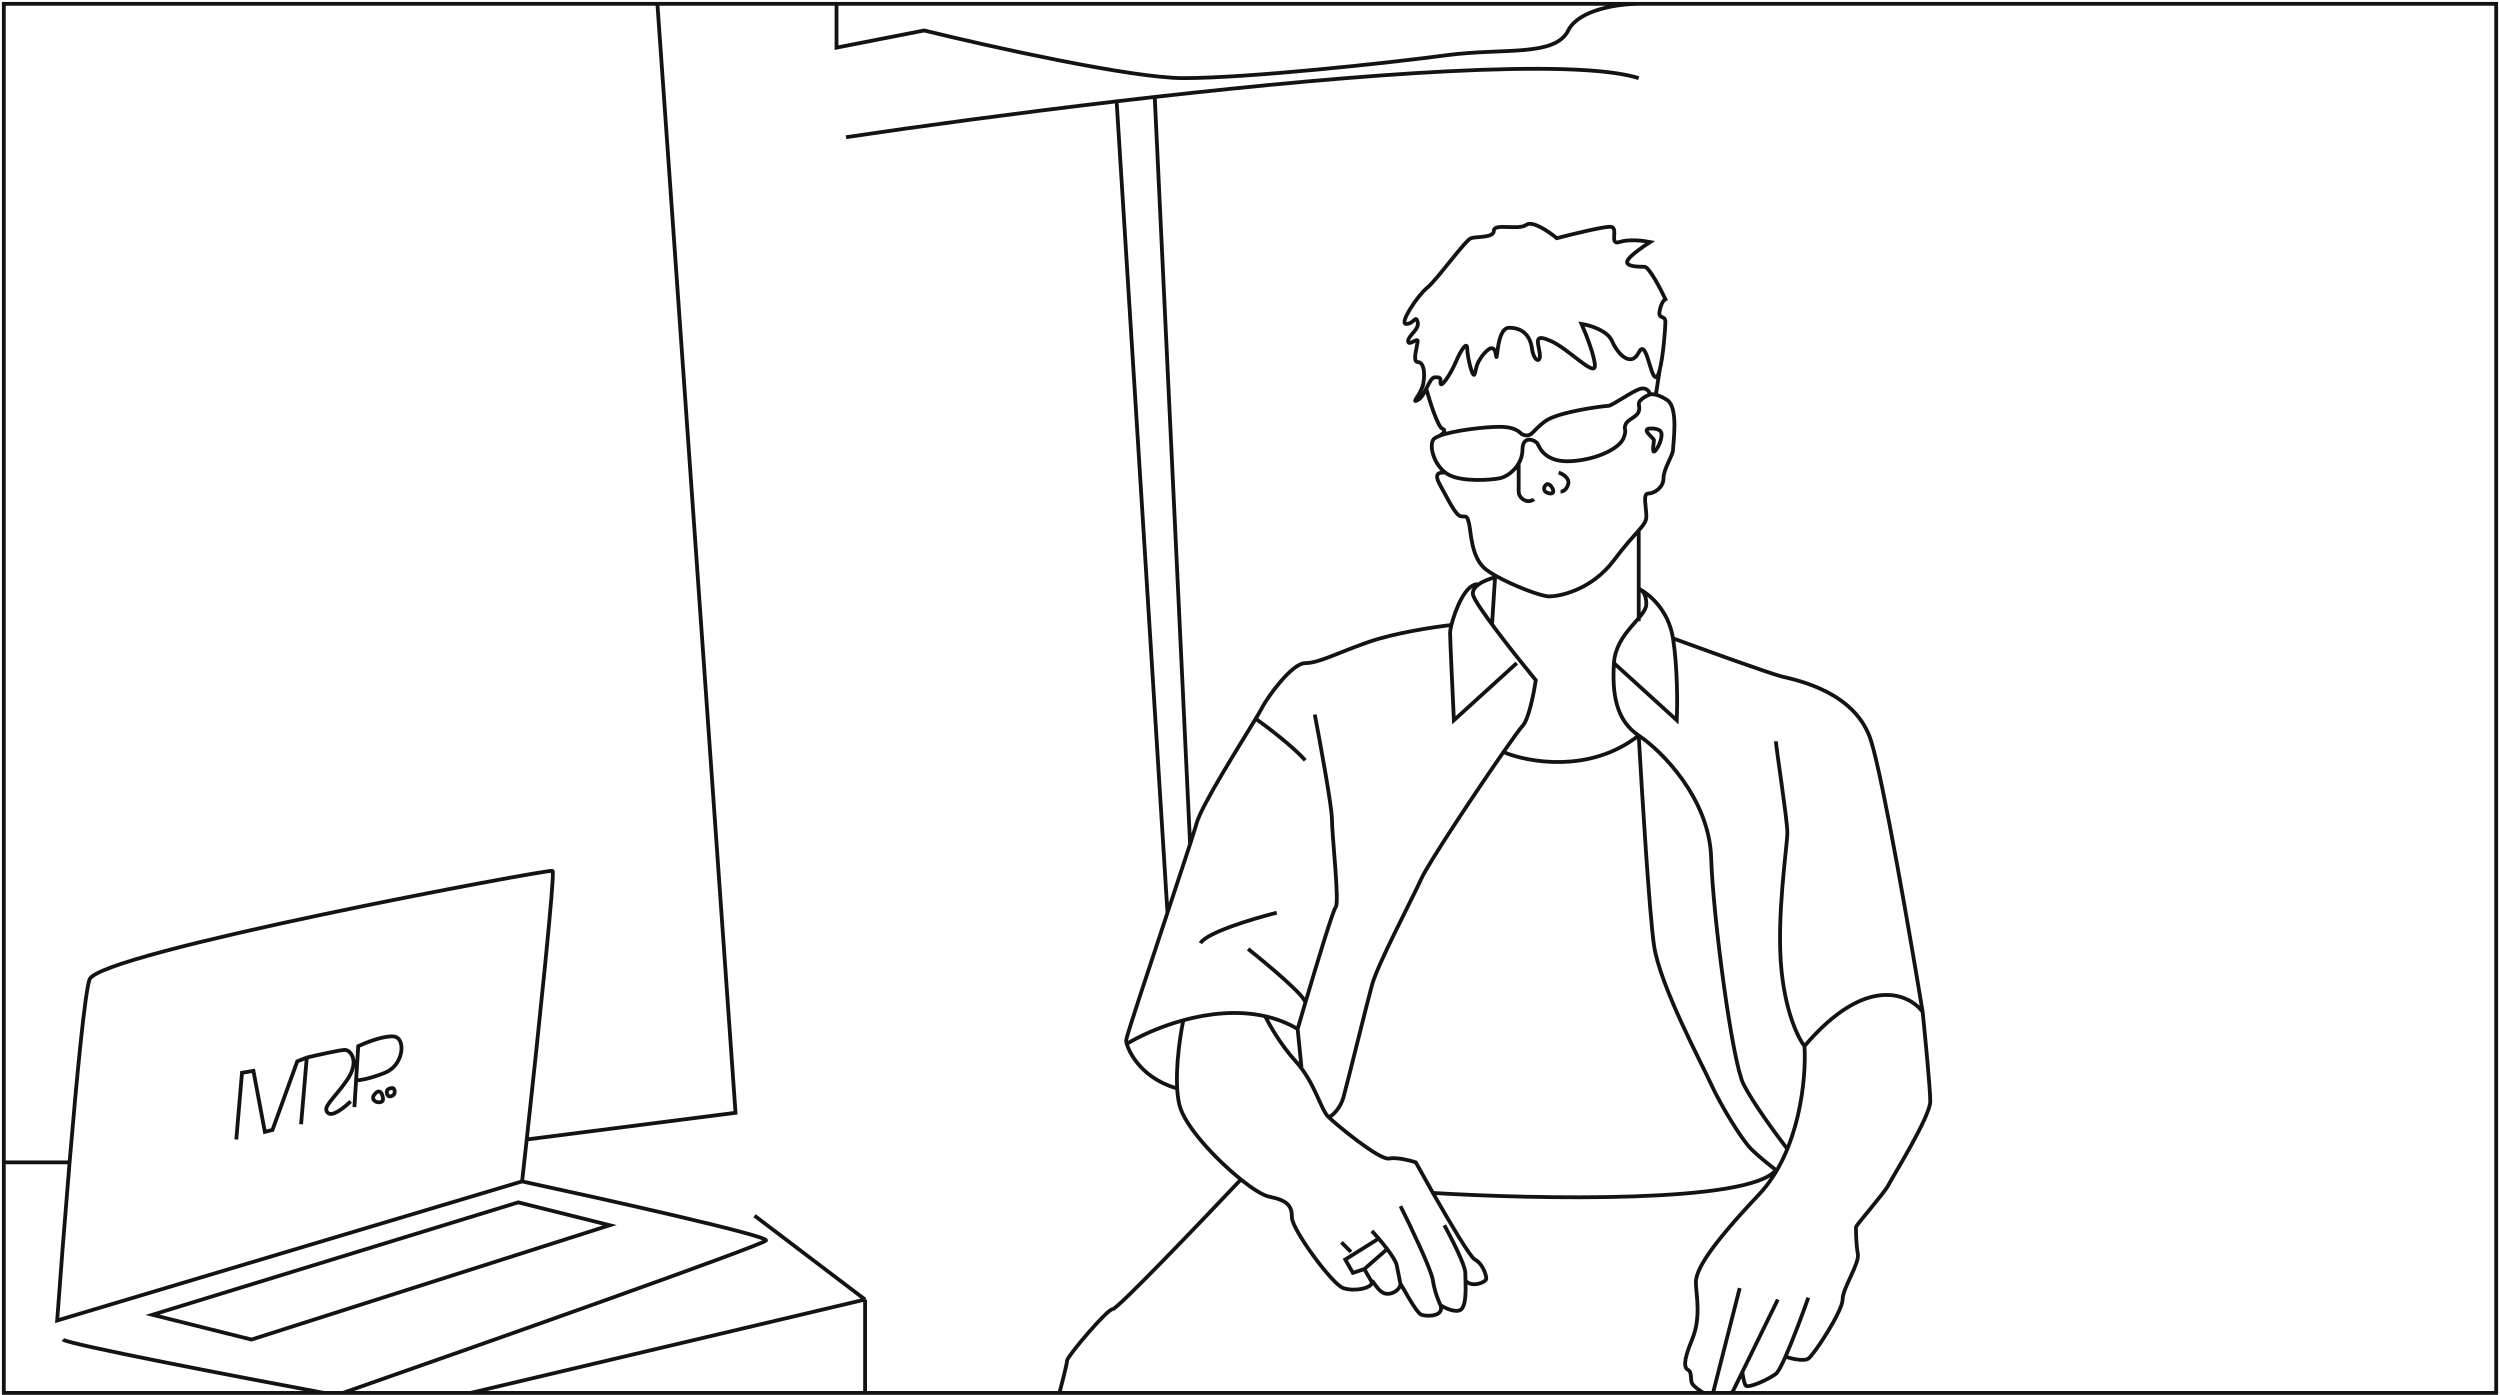 <?xml version="1.0" encoding="UTF-8"?> <svg xmlns="http://www.w3.org/2000/svg" width="656" height="366" viewBox="0 0 656 366" fill="none"> <path d="M137 310L15 346.5C15.795 335.566 16.986 320.062 18.257 305M137 310C158.667 314.667 201.8 324.3 201 325.5C200.2 326.7 126.667 352.667 90 365.5M137 310C137.368 306.691 137.777 302.975 138.212 299M85 365.5H1V305M85 365.5C62.667 361.333 17.7 352.7 16.5 351.5M85 365.5H90M90 365.5H123.5M62 299L63.5 281.5L66.5 281L69.5 297L71.5 296.5L78 278.5L80.5 277.5M80.5 277.5L79 295M80.5 277.5C83.333 276.833 89.3 275.5 90.5 275.5C92 275.5 94.5 278.5 91 283.5C87.5 288.5 84.5 290.5 86 292C87.2 293.2 90.5 290.5 92 289M93 290.5L93.438 283.5M93.438 283.5L94 274.5C96.167 273.5 101.1 271.6 103.5 272C106.5 272.5 106 279.5 101 281.5C97 283.1 94.292 283.5 93.438 283.5ZM198 319L227 341M227 341L123.5 365.5M227 341V365.5M123.5 365.5H227M227 365.5H278M172.5 1H1V305M172.5 1L193 292L138.212 299M172.5 1H219.5M138.212 299C141.323 270.545 145.702 228.851 145 228.5C144 228 26 250 23.5 257C22.295 260.373 20.183 282.181 18.257 305M18.257 305H1M433 103.5C432.5 103.667 431.3 104.2 430.5 105C429.5 106 430.5 106.5 430 108C429.5 109.5 427 110 426.5 111.5C426 113 427 112.5 426 115C425 117.5 419.5 120.5 412.5 121C405.5 121.5 404 117.5 403.5 116.5C403 115.5 399.5 114 399.5 118C399.5 119.333 399.111 120.556 398.5 121.611M433 103.5C432.833 102.833 432.1 101.6 430.5 102C428.5 102.5 423 106.5 422 106.5C421 106.5 409 108 405.5 110.5C402 113 402 115 399.5 114C399 114 398.5 112 393.5 112C389.512 112 381.391 112.954 377.758 114.355M433 103.5C433.246 103.418 433.758 103.393 434.5 103.578M374.249 102C373.612 103.263 372.91 104.545 372 105C370 106 373 103.5 373.5 100.5C374 97.5 373.5 95 372 95C370.5 95 372 90.5 372 89.5C372 88.5 369.5 91 369.5 89.5C369.5 88 372.5 86.5 372 84.5C371.5 82.5 371 85 369 85C367 85 372 77.5 374.5 75.5C377 73.5 384.5 63 386 62.5C387.5 62 392 62.5 392 60.5C392 58.5 398.5 60.5 400.5 59C402.1 57.8 406.5 60.833 408.5 62.5C412.333 61.5 420.5 59.5 422.5 59.5C425 59.5 422 64.5 425 63.5C427.4 62.7 431.333 63.167 433 63.5C431.167 64.667 427.4 67.3 427 68.5C426.5 70 430 70 431.5 70C432.7 70 435.667 75.667 437 78.5C436.667 78.667 435.9 79.5 435.5 81.5C435 84 437 82.5 437 84.5C437 86.013 436.428 93.533 435.5 97.107M374.249 102C375.013 100.486 375.682 99 376.5 99C378 99 378 99 378 100.5C378 102 380.5 98.5 382 95C383.5 91.5 385 89.5 385 91.5C385 93.5 386.5 100 387 98C387.5 96 387.5 95.5 388.5 94C389.5 92.5 392 89.5 392.5 93C393 96.5 392.5 86 396 86C399.5 86 401.5 88 402 91.5C402.5 95 404.5 95.5 404 92.5C403.5 89.5 402.5 87.5 407 89.5C411.5 91.5 418.5 99 418.5 96C418.5 93.6 416.167 87.667 415 85C417.167 85.333 421.8 86.7 423 89.5C424.5 93 428 96.5 430 92.5C432 88.5 433 99 434.5 99C434.865 99 435.201 98.258 435.5 97.107M374.249 102C375.166 105.333 377.3 112.1 378.5 112.5C379.7 112.9 378.505 113.903 377.758 114.355M377.758 114.355C376.836 114.711 376.202 115.095 376 115.5C375 117.5 376.5 122.5 380 124.5C383.5 126.5 391 126 393.5 125.5C395.167 125.167 397.278 123.722 398.5 121.611M379 124C377.758 124 376 124 378 127.5C380 131 382 135.5 383.5 135.5C385 135.5 385 135.5 385.5 137.5C386 139.5 386 146.5 390 149.5C390.642 149.981 391.437 150.488 392.332 151M434.5 103.578C435.267 103.77 436.28 104.187 437.5 105C440.5 107 439 116.5 439 118C439 119.5 436.5 123 436.5 125.5C436.5 128 434 129.5 432.5 129.5C431 129.5 432 133 432 135.5C432 136.75 431.375 137.625 430 139.188M434.5 103.578L435.5 97.107M409 124C410 124.333 411.9 125.4 411.5 127C411.1 128.6 410 129 409.5 129M398.5 121.611C398.5 123.574 398.5 127.8 398.5 129C398.5 130.5 400 131.5 401 131.5C401.8 131.5 402.333 131.167 402.5 131M392.332 151C397.015 153.68 404.401 156.5 406.5 156.5C409 156.5 417.5 155 423.5 147C426.5 143 428.625 140.75 430 139.188M392.332 151L392.3 151.5M391.5 164L392.3 151.5M430 139.188V154.5M430 163V154.5M392.3 151.5C391.114 151.782 389.291 152.415 388 153.345M349 293C349.833 292.5 351.7 290.8 352.5 288C353.5 284.5 358.5 264 360 258.5C361.5 253 370.5 236 373 230.5C374.843 226.445 387.288 207.711 394.5 197.347M398 174L381.5 189C381.167 182 380.5 167.6 380.5 166C380.5 165.62 380.621 164.905 380.846 164M388 153.345C387.005 154.062 386.326 154.955 386.5 156C386.9 158.4 397.667 172 403 178.5C402.5 181.833 401.1 188.9 399.5 190.5C398.975 191.025 397.069 193.655 394.5 197.347M388 153.345C384.646 152.814 381.804 160.137 380.846 164M380.846 164C376.397 164.5 365.8 166.1 359 168.5C350.5 171.5 346 174 342.5 174C339 174 332.5 183 331 186C330.768 186.464 330.237 187.37 329.5 188.591M308.5 285.5C298.5 282.5 295.5 274.5 295.5 273C295.5 272.128 301.241 254.878 306.345 239.5M295.5 274C298.897 271.935 304.273 269.413 310.5 267.716M340.5 270L341.5 280M340.5 270C341.071 268.035 341.757 265.688 342.5 263.171M340.5 270C337.795 268.405 334.931 267.328 332 266.664M345 187.5C346.5 195.333 349.5 211.8 349.5 215C349.5 219 351.5 237 350.5 238C349.852 238.648 345.663 252.455 342.5 263.171M329.5 188.591C325.469 195.266 315.268 211.35 314 216C313.765 216.861 313.15 218.814 312.28 221.5M329.5 188.591C332.5 190.727 339.3 195.9 342.5 199.5M335 239.5C329 241 316.6 244.7 315 247.5M327.5 249C332.68 253.114 342.931 261.708 342.5 263.171M310.5 267.716C309.5 272.477 307.9 283.6 309.5 290C310.866 295.465 318.999 304.196 325.61 309.5M310.5 267.716C317.155 265.902 324.781 265.029 332 266.664M360 336.5C360 338 355.5 339 352.5 338C349.5 337 339 322.5 339 319.5C339 316.5 338 315 333 314C331.416 313.683 328.676 311.96 325.61 309.5M360 336.5C360 335 361.5 339.5 364 339.5C366.5 339.5 367.5 337.5 367.5 337M360 336.5L358 333M367.5 337C367.5 336.5 371.5 344.5 373 345C374.5 345.5 379 345.5 378 342.5M367.5 337C367.333 336.167 366.9 334 366.5 332C366.308 331.038 365.259 329.42 364 327.759M378 342.5C379.333 343.333 382.3 344.7 383.5 343.5C384.672 342.328 384.623 338.717 384.546 336M378 342.5C377.5 341.5 376.4 338.8 376 336C375.6 333.2 370.167 321.833 367.5 316.5M379 321.5C380.833 324.833 384.5 332 384.5 334C384.5 334.547 384.524 335.239 384.546 336M384.546 336C386.091 338 390 336.5 390 335.5C390 334.5 389 331.5 387 330.5C385.835 329.917 380.533 320.992 376 313.029M332 266.664C333 268.776 336 274.1 340 278.5C345 284 346.5 291 348.5 293C350.5 295 362 304.5 364.5 304C366.5 303.6 370 304.5 371.5 305C372.723 307.22 374.308 310.057 376 313.029M360 323C360.492 323.533 361.11 324.227 361.77 325M352 326L354.5 328.5M358 333L355 334L353 330.5L361.77 325M358 333L364 327.759M361.77 325C362.502 325.859 363.285 326.816 364 327.759M325.61 309.5C314.906 320.833 293.2 343.5 292 343.5C290.5 343.5 280 356 280 357C280 357.8 278.667 363 278 365.5M278 365.5H447M430 154.5C430.667 154.667 432 155.7 432 158.5C432 162 424 166 423.5 174M430 154.5C432.5 155.667 437.8 159.9 439 167.5M423.5 174C423 182 424 189 430 193M423.5 174L440 189C440.167 185 440.2 175.1 439 167.5M430 193C436 197 448.5 209.5 449 225C449.5 240.5 454.5 278.5 457.5 284.5C459.9 289.3 466.167 297.833 469 301.5M430 193C430.833 207.833 432.8 239.6 434 248C435.5 258.5 446.5 279 449 284.5C451.5 290 457 299 459.5 301.5C461.5 303.5 464.667 306 466 307C459.2 315.8 403.167 314.686 376 313.029M430 193C417.2 203 401 200.065 394.5 197.347M439 167.5C447.167 170.5 464.3 176.7 467.5 177.5C471.5 178.5 487 181.5 491 194.5C494.2 204.9 501.333 246.167 504.5 265.5M504.5 265.5C500.833 260.667 489.5 255.7 473.5 274.5M504.5 265.5C505.167 272 506.5 285.8 506.5 289C506.5 293 496.5 309 495.5 311C494.5 313 487 321.5 487 322C487 322.5 487 326.5 487.5 329C488 331.5 483.5 338 483.5 341C483.5 344 476 355.5 474.5 356.5C473.3 357.3 470.001 356.5 468.501 356M473.5 274.5C472 272.667 468.7 266.2 467.5 255C466 241 469 222 469 218.5C469 215 466 196 466 194.5M473.5 274.5C474 282.747 472.3 302.093 461.5 313.5C448 327.759 445 333.5 445 336.5C445 339.5 446.5 345.5 444 351.5C441.5 357.5 442 359 443 359.5C444 360 443.5 362 444 363C444.4 363.8 446.167 365 447 365.5M447 365.5H449.5M456.5 338L449.5 365.5M449.5 365.5H454.5M466.5 341L457.194 360M454.5 365.5H655V1H430M454.5 365.5L457.194 360M474.5 340.5C473.072 344.566 470.527 351.442 468.501 356M457.194 360C457.296 360.833 457.6 362.7 458 363.5C458.5 364.5 464 362 466 360.5C466.545 360.091 467.454 358.355 468.501 356M219.5 1V12.5L242.5 8C259.5 12.167 296.9 20.5 310.5 20.5C327.5 20.5 364.5 16.5 379.5 14.5C394.5 12.5 408 15 411.5 8C414.3 2.4 425 1 430 1M219.5 1H430M222 36C240.733 33.209 266.193 29.737 293 26.592M430 20.5C412.899 15.14 356.612 19.403 303 25.442M303 25.442L312.28 221.5M303 25.442C299.653 25.819 296.316 26.203 293 26.592M312.28 221.5C310.822 226 308.649 232.559 306.345 239.5M293 26.592L306.345 239.5M66 351.5L160 321.5L136 315.5L40 345L66 351.5ZM99 286.5C98.5 286.833 97.6 287.7 98 288.5C98.5 289.5 100.5 289.5 100.5 288.5C100.5 287.5 100 286 99 286.5ZM103 285.5C102.5 285.5 101.5 285.7 101.5 286.5C101.5 287.5 102 288 103 287.5C104 287 103.5 285.445 103 285.5ZM432.5 112.5C433.667 112.333 436 112.4 436 114C436 116 434.5 118.5 434 118.5C433.5 118.5 434 116 434 115.5C434 115 431 113 432.5 112.5ZM406 127C405 127.5 405 128.5 405.5 129C406 129.5 408 130 407.5 128.5C407.1 127.3 406.333 127 406 127Z" stroke="#131313"></path> </svg> 